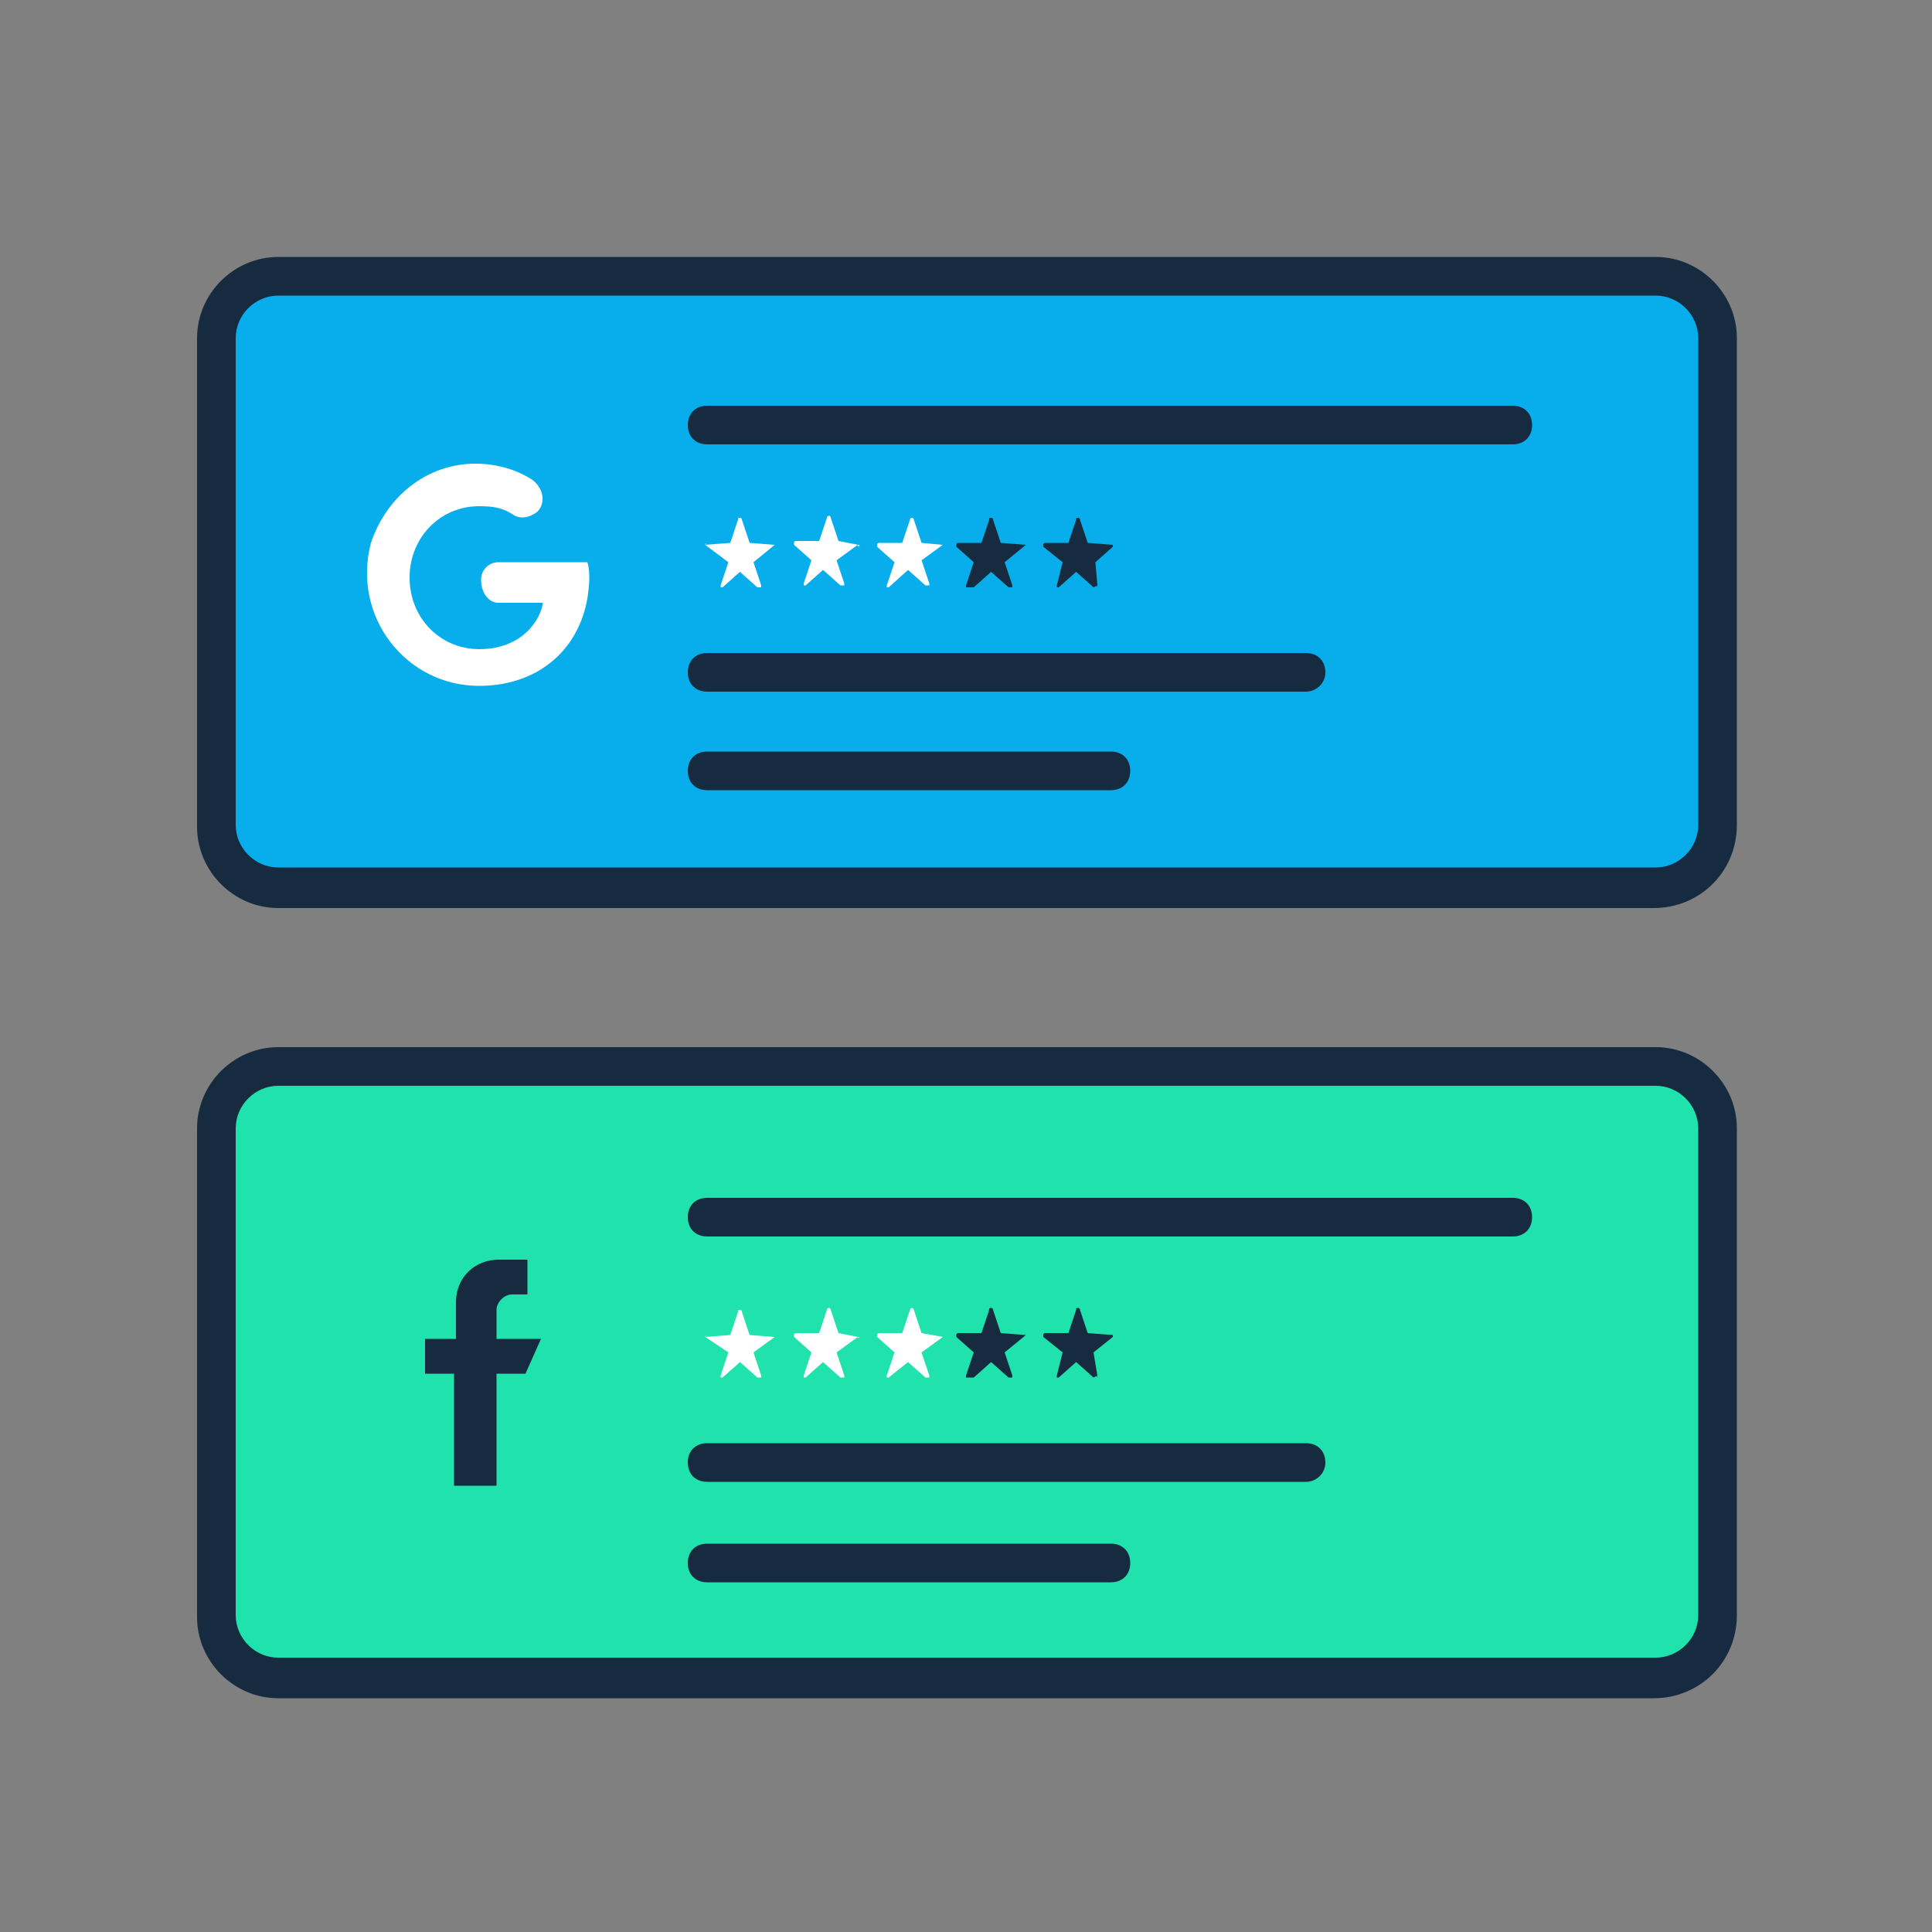 <svg version="1.1" id="Layer_1" xmlns="http://www.w3.org/2000/svg" xmlns:xlink="http://www.w3.org/1999/xlink" x="0px" y="0px"
	 viewBox="0 0 100 100" style="enable-background:new 0 0 100 100;" xml:space="preserve">
<rect x="0" y="0" width="100" height="100" fill="#808080" stroke="none"/>
<style type="text/css">
	.st0{fill:#08AEEC;}
	.st1{fill:#162B40;}
	.st2{fill:#FFFFFF;}
	.st3{fill:#20E2AD;}
</style>
<g>
	<path class="st0" d="M85.6,46H14.4c-1.8,0-3.2-1.5-3.2-3.2V17.5c0-1.8,1.5-3.2,3.2-3.2h71.3c1.8,0,3.2,1.5,3.2,3.2v25.2
		C88.9,44.5,87.4,46,85.6,46z"/>
	<path class="st1" d="M85.6,47H14.4c-2.3,0-4.2-1.9-4.2-4.2V17.5c0-2.3,1.9-4.2,4.2-4.2h71.3c2.3,0,4.2,1.9,4.2,4.2v25.2
		C89.9,45.1,88,47,85.6,47z M14.4,15.3c-1.2,0-2.2,1-2.2,2.2v25.2c0,1.2,1,2.2,2.2,2.2h71.3c1.2,0,2.2-1,2.2-2.2V17.5
		c0-1.2-1-2.2-2.2-2.2H14.4z"/>
</g>
<g>
	<path class="st2" d="M24.8,35.5c-3.8,0-6.6-3.6-5.6-7.4c0.8-2.4,2.9-4.1,5.4-4.1c1.1,0,2.1,0.3,2.9,0.8c0.6,0.4,0.8,1.2,0.3,1.7
		c-0.4,0.3-0.9,0.4-1.3,0.1c-0.5-0.3-0.9-0.4-1.7-0.4c-2,0-3.6,1.6-3.6,3.7s1.6,3.7,3.6,3.7c2.3,0,3.2-1.6,3.3-2.4h-2.3
		c-0.5,0-0.9-0.5-0.9-1.2c0-0.5,0.4-0.9,0.9-0.9h4.6c0.1,0.3,0.1,0.6,0.1,0.9C30.4,33.3,28.1,35.5,24.8,35.5z"/>
</g>
<g>
	<g>
		<path class="st2" d="M36.5,28.2C36.5,28.1,36.6,28.1,36.5,28.2l1.3-0.1l0.4-1.2c0-0.1,0-0.1,0.1-0.1s0.1,0.1,0.1,0.1l0.4,1.2
			l1.3,0.1L39,29.1l0.4,1.2v0.1c-0.1,0-0.1,0-0.1,0c-0.1,0-0.1,0-0.1,0l-0.9-0.8l-0.9,0.8h-0.1v-0.1l0.4-1.2L36.5,28.2
			C36.5,28.4,36.5,28.2,36.5,28.2z"/>
	</g>
	<g>
		<path class="st2" d="M44.4,28.2L43.3,29l0.4,1.2v0.1c-0.1,0,0,0-0.1,0s-0.1,0-0.1,0l-0.9-0.8l-0.9,0.8h-0.1v-0.1L42,29l-0.9-0.8
			v-0.1c0-0.1,0.1-0.1,0.1-0.1h1.2l0.4-1.2c0-0.1,0.1-0.1,0.1-0.1c0.1,0,0.1,0.1,0.1,0.1l0.4,1.2L44.4,28.2
			C44.6,28.2,44.4,28.4,44.4,28.2z"/>
	</g>
	<g>
		<path class="st2" d="M48.8,28.2L47.7,29l0.4,1.2v0.1c-0.1,0,0,0-0.1,0s-0.1,0-0.1,0L47,29.5l-1,0.9h-0.1v-0.1l0.4-1.2l-0.9-0.8
			v-0.1c0-0.1,0.1-0.1,0.1-0.1h1.2l0.4-1.2c0-0.1,0.1-0.1,0.1-0.1c0.1,0,0.1,0.1,0.1,0.1l0.4,1.2L48.8,28.2z"/>
	</g>
</g>
<g>
	<g>
		<path class="st1" d="M52,29.1l0.4,1.2v0.1c-0.1,0,0,0-0.1,0s-0.1,0-0.1,0l-0.9-0.8l-0.9,0.8H50v-0.1l0.4-1.2l-0.9-0.8v-0.1
			c0-0.1,0.1-0.1,0.1-0.1h1.2l0.4-1.2c0-0.1,0-0.1,0.1-0.1s0.1,0.1,0.1,0.1l0.4,1.2l1.3,0.1L52,29.1z"/>
	</g>
	<g>
		<path class="st1" d="M56.8,30.3L56.8,30.3C56.7,30.4,56.8,30.4,56.8,30.3c-0.2,0.1-0.2,0.1-0.2,0.1l-0.9-0.8l-0.9,0.8h-0.1v-0.1
			l0.3-1.2l-1-0.8v-0.1c0-0.1,0.1-0.1,0.1-0.1h1.2l0.4-1.2c0-0.1,0-0.1,0.1-0.1s0.1,0.1,0.1,0.1l0.4,1.2l1.3,0.1v0.1l-0.9,0.8
			L56.8,30.3z"/>
	</g>
</g>
<g>
	<path class="st1" d="M67.6,35.8h-31c-0.6,0-1-0.4-1-1s0.4-1,1-1h31c0.6,0,1,0.4,1,1S68.1,35.8,67.6,35.8z"/>
</g>
<g>
	<path class="st1" d="M78.3,23H36.6c-0.6,0-1-0.4-1-1s0.4-1,1-1h41.7c0.6,0,1,0.4,1,1S78.9,23,78.3,23z"/>
</g>
<g>
	<path class="st1" d="M57.5,40.9H36.6c-0.6,0-1-0.4-1-1s0.4-1,1-1h20.9c0.6,0,1,0.4,1,1S58.1,40.9,57.5,40.9z"/>
</g>
<g>
	<path class="st3" d="M85.6,86.9H14.4c-1.8,0-3.2-1.5-3.2-3.2V58.4c0-1.8,1.5-3.2,3.2-3.2h71.3c1.8,0,3.2,1.5,3.2,3.2v25.2
		C88.9,85.5,87.4,86.9,85.6,86.9z"/>
	<path class="st1" d="M85.6,87.9H14.4c-2.3,0-4.2-1.9-4.2-4.2V58.4c0-2.3,1.9-4.2,4.2-4.2h71.3c2.3,0,4.2,1.9,4.2,4.2v25.2
		C89.9,86,88,87.9,85.6,87.9z M14.4,56.2c-1.2,0-2.2,1-2.2,2.2v25.2c0,1.2,1,2.2,2.2,2.2h71.3c1.2,0,2.2-1,2.2-2.2V58.4
		c0-1.2-1-2.2-2.2-2.2H14.4z"/>
</g>
<g>
	<g>
		<path class="st2" d="M36.5,69.2C36.5,69.1,36.6,69.1,36.5,69.2l1.3-0.1l0.4-1.2c0-0.1,0-0.1,0.1-0.1s0.1,0.1,0.1,0.1l0.4,1.2
			l1.3,0.1L39,70l0.4,1.2v0.1c-0.1,0-0.1,0-0.1,0c-0.1,0-0.1,0-0.1,0l-0.9-0.8l-0.9,0.8h-0.1v-0.1l0.4-1.2L36.5,69.2
			C36.5,69.3,36.5,69.2,36.5,69.2z"/>
	</g>
	<g>
		<path class="st2" d="M44.4,69.2L43.3,70l0.4,1.2v0.1c-0.1,0,0,0-0.1,0s-0.1,0-0.1,0l-0.9-0.8l-0.9,0.8h-0.1v-0.1L42,70l-0.9-0.8
			v-0.1c0-0.1,0.1-0.1,0.1-0.1h1.2l0.4-1.2c0-0.1,0.1-0.1,0.1-0.1c0.1,0,0.1,0.1,0.1,0.1l0.4,1.2L44.4,69.2
			C44.6,69.2,44.4,69.3,44.4,69.2z"/>
	</g>
	<g>
		<path class="st2" d="M48.8,69.2L47.7,70l0.4,1.2v0.1c-0.1,0,0,0-0.1,0s-0.1,0-0.1,0L47,70.5l-1,0.8h-0.1v-0.1l0.4-1.2l-0.9-0.8
			v-0.1c0-0.1,0.1-0.1,0.1-0.1h1.2l0.4-1.2c0-0.1,0.1-0.1,0.1-0.1c0.1,0,0.1,0.1,0.1,0.1l0.4,1.2L48.8,69.2z"/>
	</g>
</g>
<g>
	<g>
		<path class="st1" d="M52,70l0.4,1.2v0.1c-0.1,0,0,0-0.1,0s-0.1,0-0.1,0l-0.9-0.8l-0.9,0.8H50v-0.1l0.4-1.2l-0.9-0.8v-0.1
			c0-0.1,0.1-0.1,0.1-0.1h1.2l0.4-1.2c0-0.1,0-0.1,0.1-0.1s0.1,0.1,0.1,0.1l0.4,1.2l1.3,0.1L52,70z"/>
	</g>
	<g>
		<path class="st1" d="M56.8,71.2L56.8,71.2C56.7,71.3,56.8,71.3,56.8,71.2c-0.2,0.1-0.2,0.1-0.2,0.1l-0.9-0.8l-0.9,0.8h-0.1v-0.1
			L55,70l-1-0.8v-0.1c0-0.1,0.1-0.1,0.1-0.1h1.2l0.4-1.2c0-0.1,0-0.1,0.1-0.1s0.1,0.1,0.1,0.1l0.4,1.2l1.3,0.1v0.1l-1,0.8L56.8,71.2
			z"/>
	</g>
</g>
<g>
	<path class="st1" d="M67.6,76.7h-31c-0.6,0-1-0.4-1-1s0.4-1,1-1h31c0.6,0,1,0.4,1,1S68.1,76.7,67.6,76.7z"/>
</g>
<g>
	<path class="st1" d="M78.3,64H36.6c-0.6,0-1-0.4-1-1s0.4-1,1-1h41.7c0.6,0,1,0.4,1,1S78.9,64,78.3,64z"/>
</g>
<g>
	<path class="st1" d="M57.5,81.9H36.6c-0.6,0-1-0.4-1-1s0.4-1,1-1h20.9c0.6,0,1,0.4,1,1S58.1,81.9,57.5,81.9z"/>
</g>
<g>
	<g>
		<g>
			<path class="st1" d="M25.7,69.3v-1.5c0-0.4,0.4-0.8,0.8-0.8h0.8v-1.8h-1.5c-1.2,0-2.2,0.9-2.2,2.2v1.9H22v1.8h1.5v5.8h2.2v-5.8
				h1.5l0.8-1.8C28,69.3,25.7,69.3,25.7,69.3z"/>
		</g>
	</g>
</g>
</svg>
